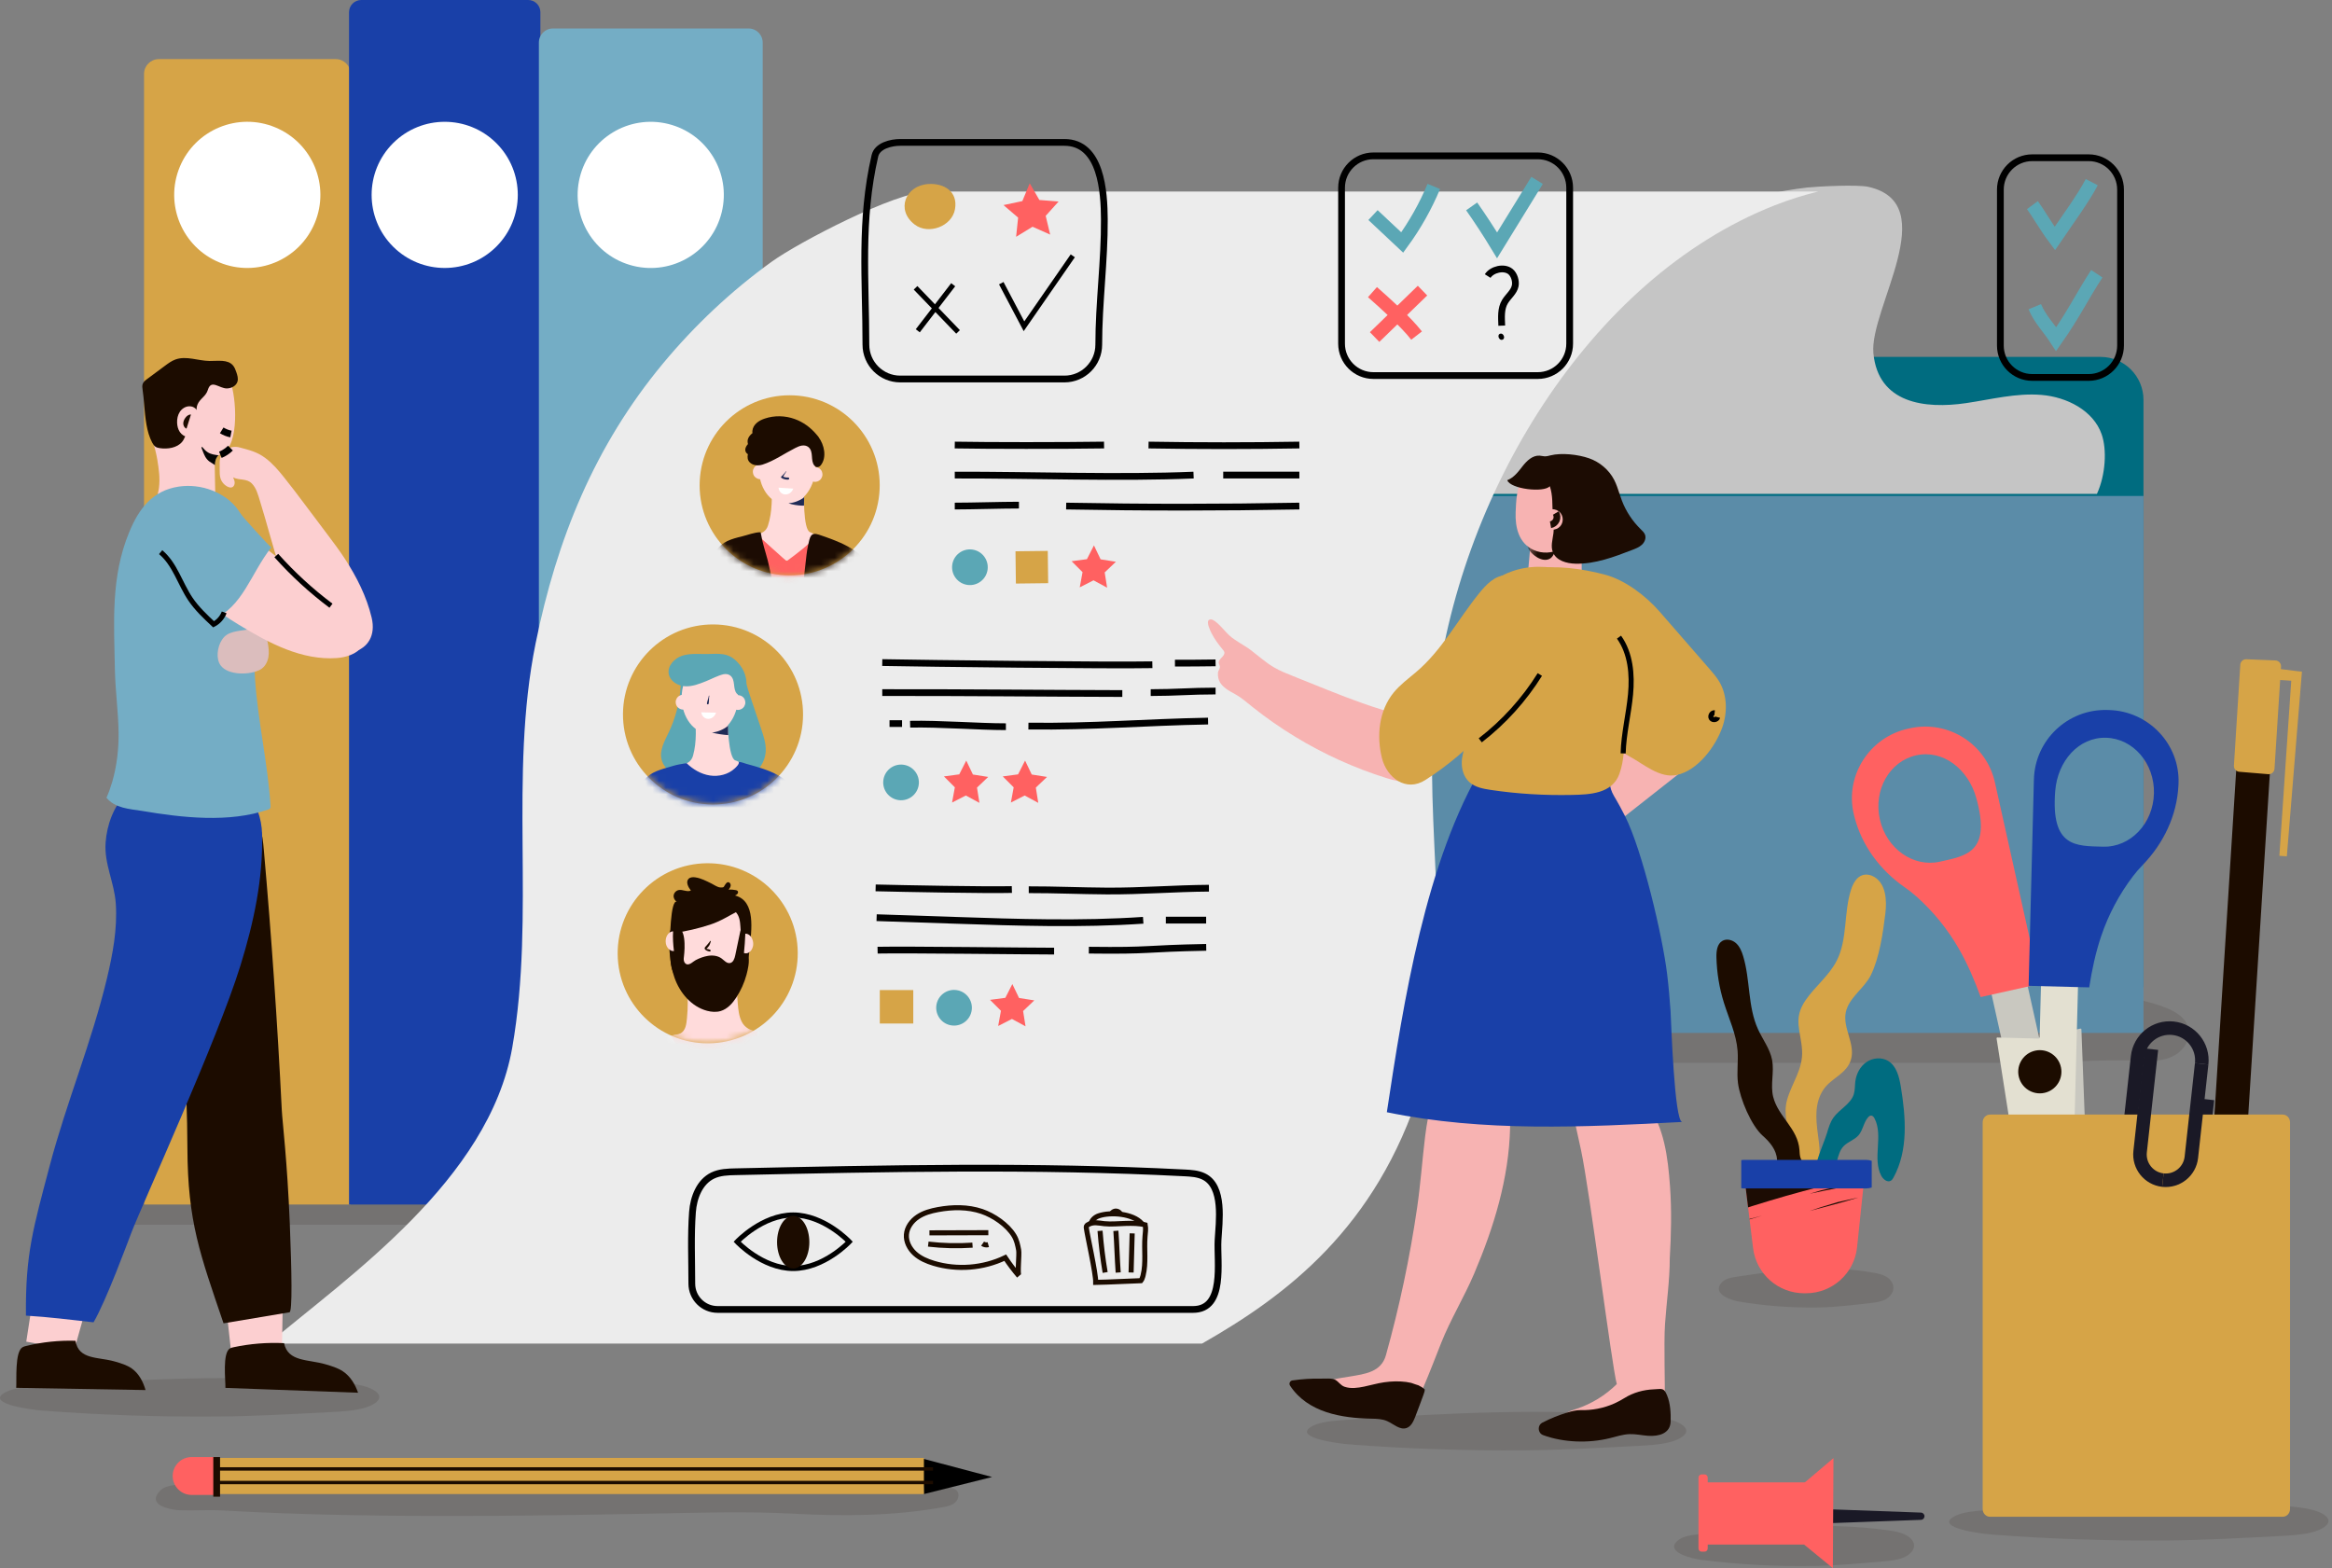 <svg width="345" height="232" viewBox="0 0 345 232" fill="none" xmlns="http://www.w3.org/2000/svg">
<rect x="0" y="0" width="345" height="232" fill="#808080" stroke="none"/>
<path opacity="0.11" d="M314.032 156.88C308.318 156.853 302.467 157.241 296.699 157.241C277.501 157.241 258.304 157.241 239.106 157.241C214.689 157.241 190.27 157.241 165.853 157.241C144.861 157.241 123.87 157.241 102.878 157.241C93.959 157.241 85.041 157.241 76.121 157.241C73.765 157.241 68.607 154.973 68.113 152.245C67.556 149.164 72.103 147.965 74.43 147.865C120.287 145.901 166.19 147.169 212.061 147.787C230.509 148.035 248.958 147.652 267.405 147.368C276.619 147.226 285.835 147.106 295.051 147.104C303.438 147.101 311.66 146.063 319.672 148.815C321.396 149.407 323.305 150.331 323.748 152.099C324.127 153.611 323.193 155.226 321.864 156.041C320.535 156.855 318.904 157.01 317.346 156.95C316.248 156.906 315.142 156.885 314.032 156.88Z" fill="#1C0C00"/>
<path opacity="0.12" d="M94.959 180.916C93.053 180.896 91.101 181.191 89.176 181.191C82.771 181.191 76.367 181.191 69.962 181.191C61.815 181.191 53.669 181.191 45.523 181.191C38.519 181.191 31.516 181.191 24.512 181.191C21.537 181.191 18.561 181.191 15.586 181.191C14.8 181.191 13.079 179.466 12.914 177.392C12.728 175.049 14.245 174.138 15.021 174.062C30.32 172.568 45.635 173.532 60.939 174.002C67.094 174.191 73.249 173.9 79.403 173.684C82.477 173.576 85.552 173.485 88.627 173.483C91.425 173.481 94.168 172.691 96.841 174.783C97.416 175.233 98.054 175.936 98.202 177.28C98.328 178.43 98.017 179.658 97.573 180.277C97.129 180.896 96.586 181.014 96.066 180.968C95.698 180.936 95.329 180.92 94.959 180.916Z" fill="#1C0C00"/>
<path d="M317.112 146.034H170.191V69.372C170.191 65.859 173.039 63.011 176.553 63.011H244.067C245.748 63.011 247.362 62.345 248.554 61.159L255.09 54.655C256.282 53.469 257.895 52.803 259.576 52.803H310.75C314.264 52.803 317.111 55.651 317.111 59.165L317.112 146.034Z" fill="#006C80"/>
<path d="M317.111 73.376H170.316V152.815H317.111V73.376Z" fill="#5B8CA8"/>
<path d="M51.86 178.201H21.309V10.937C21.309 9.726 22.29 8.744 23.501 8.744H49.667C50.878 8.744 51.86 9.726 51.86 10.937V178.201Z" fill="#D6A447"/>
<path d="M46.574 32.969C48.859 27.452 46.24 21.127 40.722 18.842C35.205 16.556 28.88 19.176 26.595 24.694C24.31 30.211 26.93 36.536 32.447 38.821C37.964 41.106 44.289 38.486 46.574 32.969Z" fill="white"/>
<path d="M79.945 178.201H51.637V1.805C51.637 0.808 52.445 0 53.442 0H78.14C79.137 0 79.945 0.808 79.945 1.805V178.201H79.945Z" fill="#1940A8"/>
<path d="M73.436 36.478C77.659 32.255 77.659 25.41 73.436 21.187C69.214 16.965 62.368 16.965 58.145 21.187C53.923 25.41 53.923 32.255 58.145 36.478C62.368 40.7 69.214 40.7 73.436 36.478Z" fill="white"/>
<path d="M112.832 178.201H79.723V6.291C79.723 5.143 80.653 4.213 81.802 4.213H110.754C111.901 4.213 112.833 5.143 112.833 6.291V178.201H112.832Z" fill="#74ADC5"/>
<path d="M106.77 31.413C108.194 25.614 104.648 19.759 98.849 18.335C93.05 16.91 87.194 20.457 85.77 26.256C84.346 32.055 87.892 37.91 93.691 39.335C99.49 40.759 105.346 37.212 106.77 31.413Z" fill="white"/>
<path opacity="0.12" d="M254.465 190.063C253.572 191.518 256.173 192.376 257.22 192.551C261.131 193.207 265.102 193.502 269.066 193.433C271.632 193.389 274.187 193.063 276.733 192.777C277.487 192.692 278.261 192.601 278.931 192.245C279.601 191.889 280.151 191.201 280.114 190.443C280.082 189.795 279.629 189.227 279.074 188.892C278.519 188.558 277.871 188.419 277.232 188.304C270.519 187.091 263.615 187.867 256.871 188.894C256.075 189.016 255.211 189.176 254.677 189.779C254.592 189.876 254.521 189.97 254.465 190.063Z" fill="#1C0C00"/>
<path opacity="0.12" d="M247.924 228.202C246.697 229.705 250.271 230.592 251.71 230.773C257.084 231.45 262.541 231.755 267.989 231.685C271.514 231.639 275.025 231.303 278.525 231.006C279.561 230.919 280.625 230.824 281.545 230.456C282.466 230.088 283.221 229.377 283.171 228.594C283.128 227.925 282.505 227.338 281.742 226.992C280.98 226.646 280.088 226.503 279.212 226.384C269.986 225.131 260.499 225.932 251.231 226.994C250.137 227.12 248.95 227.286 248.217 227.909C248.098 228.009 248.001 228.107 247.924 228.202Z" fill="#1C0C00"/>
<path opacity="0.12" d="M193.754 211.233C191.815 212.674 197.463 213.523 199.738 213.697C208.231 214.346 216.855 214.637 225.465 214.57C231.037 214.527 236.586 214.204 242.116 213.92C243.753 213.836 245.435 213.746 246.889 213.393C248.344 213.04 249.538 212.359 249.458 211.609C249.39 210.968 248.405 210.405 247.2 210.073C245.995 209.742 244.586 209.605 243.201 209.491C228.621 208.289 213.627 209.058 198.98 210.075C197.251 210.196 195.375 210.354 194.215 210.952C194.03 211.048 193.877 211.142 193.754 211.233Z" fill="#1C0C00"/>
<path opacity="0.12" d="M288.765 224.568C286.827 226.009 292.475 226.858 294.75 227.032C303.243 227.681 311.867 227.973 320.477 227.905C326.048 227.862 331.597 227.539 337.128 227.255C338.765 227.171 340.446 227.081 341.901 226.728C343.355 226.375 344.55 225.694 344.47 224.944C344.401 224.303 343.417 223.74 342.212 223.408C341.006 223.077 339.598 222.94 338.213 222.826C323.632 221.624 308.639 222.393 293.992 223.41C292.262 223.531 290.387 223.689 289.227 224.287C289.041 224.383 288.888 224.477 288.765 224.568Z" fill="#1C0C00"/>
<path opacity="0.12" d="M0.398 206.232C-1.54 207.673 4.107 208.522 6.383 208.696C14.876 209.345 23.5 209.636 32.11 209.569C37.681 209.526 43.23 209.203 48.76 208.919C50.398 208.835 52.08 208.745 53.534 208.392C54.988 208.039 56.183 207.358 56.103 206.608C56.035 205.967 55.05 205.404 53.845 205.072C52.639 204.741 51.231 204.604 49.845 204.49C35.265 203.288 20.272 204.057 5.625 205.074C3.895 205.195 2.02 205.353 0.86 205.951C0.674 206.047 0.521 206.141 0.398 206.232Z" fill="#1C0C00"/>
<path opacity="0.12" d="M23.077 221.511C22.751 222.922 25.536 223.391 26.566 223.43C28.697 223.509 30.837 223.342 32.967 223.465C39.17 223.824 45.381 224.033 51.593 224.151C66.33 224.433 81.069 224.218 95.803 223.947C103.015 223.814 110.206 223.558 117.39 223.944C124.763 224.341 132.204 224.295 139.491 222.979C140.142 222.862 140.827 222.717 141.317 222.272C141.808 221.826 141.993 220.978 141.527 220.508C141.256 220.235 140.851 220.157 140.473 220.093C136.2 219.368 131.717 219.326 127.365 219.164C97.102 218.021 66.802 218.655 36.542 219.586C32.938 219.697 29.189 219.156 25.628 219.732C24.943 219.843 24.222 220.01 23.73 220.501C23.348 220.882 23.145 221.217 23.077 221.511Z" fill="#1C0C00"/>
<path d="M310.225 73.064C311.509 70.261 311.718 66.52 310.922 64.249C309.68 60.71 305.76 58.736 302.023 58.426C298.285 58.116 294.578 59.095 290.867 59.639C284.748 60.536 277.862 59.672 277.154 52.263C276.526 45.689 287.543 30.108 276.393 27.64C274.792 27.286 269.023 27.572 267.392 27.741C266.86 27.796 266.33 27.866 265.804 27.944C256.273 29.339 247.091 33.011 239.201 38.532C227.254 46.893 219.548 57.673 210.269 68.564C209.309 69.691 207.237 71.29 205.566 73.064H310.225V73.064Z" fill="#C5C5C5"/>
<path d="M137.413 28.336C132.511 28.336 118.098 35.883 114.197 38.695C108.214 43.007 102.797 48.099 98.087 53.772C87.941 65.99 82.364 79.803 79.244 95.155C75.237 114.869 79.253 135.168 75.786 154.972C72.348 174.605 51.397 188.929 39.73 198.775H177.832C190.279 191.69 203.614 181.689 210.171 160.926C215.521 143.986 210.404 121.358 212.3 103.961C215.618 73.501 234.957 41.225 262.556 30.375C264.641 29.555 266.875 28.848 268.984 28.337C268.984 28.336 137.421 28.336 137.413 28.336Z" fill="#ECECEC"/>
<path d="M34.331 201.254L32.652 186.066L41.961 184.789L41.69 201.176L34.331 201.254Z" fill="#FCCFD0"/>
<path d="M33.348 205.331C33.384 204.209 32.869 200.115 34.042 199.481C34.207 199.392 34.396 199.349 34.583 199.31C37.018 198.792 39.531 198.59 42.025 198.715C42.619 201.514 45.589 201.08 48.19 201.848C49.071 202.108 49.967 202.375 50.721 202.875C51.848 203.622 52.545 204.821 52.975 206.048" fill="#1C0C00"/>
<path d="M42.875 181.088C43.16 188.136 43.27 194.073 42.824 194.147C39.573 194.691 36.321 195.234 33.07 195.778C29.581 185.52 27.775 180.77 27.726 169.935C27.68 159.988 27.104 149.627 24.79 139.871C23.652 135.075 22.207 130.317 21.618 125.452C21.05 120.766 23.113 114.862 28.961 115.153C31.221 115.266 33.261 116.535 35.004 117.98C36.412 119.148 37.739 120.512 38.389 122.222C38.816 123.346 38.927 124.561 39.033 125.758C40.163 138.551 41.048 151.366 41.686 164.194C41.776 165.99 42.487 171.524 42.875 181.088Z" fill="#1C0C00"/>
<path d="M3.887 198.49L6.25 183.11L15.508 183.584L10.963 199.79L3.887 198.49Z" fill="#FCCFD0"/>
<path d="M38.776 123.451C38.545 113.143 25.029 110.317 18.649 117.34C16.791 119.385 15.812 122.016 15.623 124.673C15.398 127.83 16.927 130.562 17.133 133.706C17.377 137.42 16.682 141.149 15.823 144.746C13.568 154.179 9.82 163.121 7.354 172.466C4.928 181.661 3.739 185.539 3.838 194.639C7.179 194.835 10.508 195.26 13.839 195.631C15.712 192.441 18.961 183.605 19.422 182.406C21.086 178.068 32.172 153.846 35.577 142.832C37.535 136.495 38.924 130.062 38.776 123.451Z" fill="#1940A8"/>
<path d="M31.816 71.492C31.842 72.946 31.869 74.4 31.895 75.854C31.958 79.257 29.093 81.245 25.818 79.718C24.798 79.242 23.957 78.454 23.198 77.623C22.969 77.373 22.741 77.108 22.639 76.785C22.522 76.415 22.585 76.013 22.669 75.634C22.925 74.471 23.359 73.346 23.515 72.165C23.698 70.786 23.496 69.387 23.274 68.014C22.67 64.268 19.878 59.051 23.349 56.176C24.51 55.215 25.944 54.629 27.409 54.274C28.238 54.073 29.099 53.94 29.943 54.068C32.237 54.416 33.238 54.317 34.083 56.478C34.957 58.715 35.443 65.786 32.928 67.058C32.684 67.182 32.418 67.277 32.216 67.461C31.782 67.854 31.761 68.516 31.772 69.101C31.787 69.898 31.801 70.695 31.816 71.492Z" fill="#FCCFD0"/>
<path d="M16.602 115.678C16.366 116.487 16.084 117.273 15.75 118.021C17.014 119.573 19.123 119.677 21 119.969C26.934 120.979 33.923 121.759 39.627 119.781C39.752 119.738 39.885 119.688 39.959 119.579C40.036 119.467 40.031 119.319 40.022 119.183C39.615 112.886 38.154 106.711 37.728 100.416C37.337 94.639 37.812 88.897 37.486 83.111C37.441 82.323 37.366 81.528 37.241 80.742C36.945 78.87 36.37 77.053 35.276 75.523C33.324 72.793 29.72 71.501 26.448 71.989C22.564 72.569 20.553 75.252 19.118 78.723C16.368 85.369 16.87 92.072 16.996 99.004C17.053 102.132 17.5 105.24 17.544 108.369C17.576 110.756 17.29 113.315 16.602 115.678Z" fill="#74ADC5"/>
<path d="M21.332 59.885C21.267 59.121 21.203 58.372 21.099 57.675C21.053 57.372 21.009 57.053 21.123 56.768C21.241 56.47 21.511 56.264 21.768 56.073C22.646 55.422 23.524 54.77 24.402 54.119C24.887 53.758 25.382 53.393 25.95 53.187C27.545 52.605 29.29 53.379 30.988 53.404C32.221 53.422 33.7 53.131 34.485 54.082C34.714 54.36 34.839 54.706 34.958 55.046C35.115 55.498 35.269 55.986 35.136 56.445C34.95 57.083 34.246 57.453 33.582 57.467C32.44 57.49 31.243 56.054 30.757 57.669C30.456 58.665 29.578 58.961 29.211 59.861C28.917 60.581 29.228 61.475 29.046 62.228C28.854 63.021 28.199 63.31 27.754 63.91C27.408 64.376 27.305 64.936 26.941 65.371C26.183 66.278 24.776 66.467 23.672 66.305C23.444 66.272 23.212 66.225 23.018 66.101C22.793 65.956 22.644 65.721 22.517 65.485C21.666 63.883 21.496 61.829 21.332 59.885Z" fill="#1C0C00"/>
<path d="M27.967 60.108C27.411 60.131 26.899 60.476 26.595 60.942C26.292 61.408 26.182 61.98 26.201 62.536C26.218 63.015 26.332 63.501 26.599 63.9C26.865 64.298 27.299 64.6 27.777 64.638C28.552 64.7 29.249 64.053 29.476 63.31C29.814 62.209 29.509 60.046 27.967 60.108Z" fill="#FCCFD0"/>
<path d="M32.822 94.677C32.118 95.773 31.942 97.482 32.631 98.431C33.739 99.957 37.027 99.893 38.525 99.052C39.179 98.685 39.576 97.962 39.706 97.224C39.837 96.486 39.734 95.728 39.591 94.992C39.437 94.206 39.122 93.304 38.355 93.08C38.083 93 37.793 93.022 37.511 93.049C36.803 93.116 36.097 93.208 35.395 93.324C34.753 93.43 34.095 93.563 33.548 93.917C33.268 94.099 33.023 94.362 32.822 94.677Z" fill="#DBBDBD"/>
<path d="M28.25 61.329C27.909 61.303 27.606 61.553 27.409 61.832C27.23 62.084 27.102 62.382 27.114 62.69C27.126 62.998 27.304 63.31 27.591 63.419" fill="#1C0C00"/>
<path d="M50.831 97.214C50.505 97.284 50.176 97.329 49.856 97.353C44.681 97.738 39.787 95.147 35.358 92.442C32.18 90.502 28.915 88.297 27.294 84.946C26.053 82.382 25.5 76.52 29.421 76.259C32.225 76.074 34.864 78.03 37.085 79.516C39.924 81.415 42.465 83.733 45.3 85.637C48.168 87.562 51.455 89.181 53.254 92.129C53.741 92.926 54.107 93.867 53.918 94.781C53.632 96.155 52.259 96.911 50.831 97.214Z" fill="#FCCFD0"/>
<path d="M46.703 94.781C49.909 98.163 56.274 96.816 54.979 91.359C54.244 88.263 52.763 85.339 51.03 82.68C50.209 81.419 49.303 80.215 48.398 79.012C47.258 77.495 46.117 75.979 44.976 74.462C43.997 73.16 43.018 71.858 41.997 70.588C41.167 69.554 40.298 68.531 39.231 67.743C38.004 66.837 36.888 66.588 35.473 66.202C33.898 65.772 32.503 66.86 32.501 68.423C32.501 68.803 32.501 69.182 32.5 69.562C32.5 69.959 32.501 70.363 32.613 70.743C32.775 71.29 33.174 71.761 33.686 72.01C33.884 72.106 34.115 72.171 34.321 72.095C34.582 72 34.723 71.7 34.72 71.422C34.718 71.145 34.604 70.881 34.491 70.627C35.423 71.104 36.457 70.746 37.235 71.511C37.922 72.187 38.171 73.195 38.449 74.086C39.473 77.365 40.29 80.651 41.35 83.917C42.565 87.654 43.94 91.868 46.703 94.781Z" fill="#FCCFD0"/>
<path d="M26.663 93.408C27.126 93.222 30.983 91.856 31.445 91.667C35.923 89.829 37.047 84.917 40.14 80.975C40.041 81.052 35.728 76.284 35.419 75.794C34.242 73.93 32.808 73.131 30.724 72.412C28.64 71.693 27.171 72.981 25.624 74.552C22.883 77.335 23.787 82.274 24.261 85.73C24.454 87.142 25.142 88.609 25.624 89.939C25.817 90.471 26.216 92.254 26.663 93.408Z" fill="#74ADC5"/>
<path d="M30.715 66.9C30.392 66.689 30.133 66.398 29.889 66.098C29.863 66.13 29.838 66.163 29.812 66.196C29.785 66.232 29.914 66.52 29.931 66.569C29.977 66.698 30.026 66.826 30.079 66.953C30.169 67.165 30.26 67.386 30.375 67.587C30.53 67.859 30.742 68.099 30.992 68.287C31.245 68.479 31.549 68.598 31.787 68.811C31.787 68.567 31.833 68.321 31.89 68.087C31.916 67.976 31.962 67.873 32.017 67.775C32.092 67.611 32.193 67.464 32.329 67.36C31.768 67.289 31.199 67.217 30.715 66.9Z" fill="#050504"/>
<path d="M2.398 205.323C2.484 204.172 2.166 199.987 3.34 199.313C3.505 199.218 3.692 199.17 3.876 199.126C6.278 198.544 8.741 198.286 11.171 198.362C11.625 201.218 14.545 200.712 17.05 201.446C17.898 201.694 18.762 201.95 19.475 202.446C20.543 203.188 21.169 204.402 21.534 205.651" fill="#1C0C00"/>
<path d="M32.602 67.285C33.157 67.057 33.666 66.719 34.092 66.296" stroke="black" stroke-miterlimit="10"/>
<path d="M23.766 81.688C25.883 83.454 26.629 86.343 28.17 88.629C29.117 90.033 30.364 91.205 31.6 92.363C32.316 91.996 32.886 91.352 33.165 90.597" stroke="black" stroke-width="0.75" stroke-miterlimit="10"/>
<path d="M32.801 63.67C33.219 63.93 33.684 64.114 34.166 64.211" stroke="black" stroke-miterlimit="10"/>
<path d="M40.879 82.189C43.319 84.924 46.032 87.414 48.966 89.611" stroke="black" stroke-width="0.75" stroke-miterlimit="10"/>
<path d="M265.067 169.132C264.522 167.021 263.792 164.81 264.385 162.713C265.102 160.177 266.759 158.186 266.604 155.419C266.444 152.545 265.209 150.759 267.117 147.98C268.522 145.934 270.586 144.358 271.718 142.149C273.363 138.939 272.738 135.023 273.858 131.595C274.152 130.695 274.663 129.745 275.568 129.467C276.148 129.29 276.793 129.435 277.31 129.751C279.015 130.793 279.163 133.192 278.92 135.175C278.569 138.031 278.053 141.66 276.777 144.266C275.829 146.2 273.53 147.583 273.071 149.755C272.585 152.051 274.465 154.398 273.862 156.666C273.269 158.892 270.899 159.466 269.749 161.217C268.452 163.193 268.625 165.458 268.941 167.801C269.182 169.586 269.441 171.459 268.803 173.144C268.471 174.018 265.737 177.034 264.78 175.467C264.666 175.281 265.505 173.078 265.53 172.662C265.603 171.479 265.36 170.27 265.067 169.132Z" fill="#D6A447"/>
<path d="M262.897 171.676C262.896 171.63 262.895 171.585 262.893 171.54C262.822 170.149 261.851 168.972 260.806 168.052C259.072 166.528 257.426 162.562 257.123 160.255C256.914 158.669 257.184 157.056 257.063 155.461C256.876 152.996 255.775 150.709 255.038 148.349C254.359 146.173 253.986 143.903 253.932 141.625C253.911 140.724 254.026 139.664 254.801 139.204C255.437 138.827 256.297 139.048 256.843 139.548C257.388 140.047 257.678 140.764 257.891 141.472C258.953 144.997 258.553 148.909 260.076 152.259C260.771 153.788 261.857 155.171 262.169 156.822C262.508 158.616 261.883 160.508 262.33 162.279C263.079 165.246 265.98 166.928 266.217 170.139C266.244 170.5 266.244 170.867 266.345 171.214C266.501 171.749 266.883 172.182 267.19 172.647C267.987 173.856 269.256 176.513 267.962 177.571C265.602 179.502 262.829 175.412 262.785 173.397C262.772 172.822 262.903 172.25 262.897 171.676Z" fill="#1C0C00"/>
<path d="M270.287 167.633C270.522 166.835 270.764 166.021 271.245 165.343C272.135 164.086 273.783 163.366 274.25 161.899C274.443 161.292 274.399 160.638 274.478 160.006C274.617 158.879 275.184 157.78 276.118 157.136C277.053 156.492 278.364 156.37 279.335 156.959C280.592 157.72 280.975 159.339 281.214 160.79C281.954 165.298 282.33 170.185 280.136 174.193C280.035 174.377 279.922 174.566 279.743 174.676C279.232 174.99 278.599 174.479 278.318 173.949C276.968 171.4 278.655 168.028 277.323 165.47C277.218 165.268 277.059 165.052 276.831 165.042C276.65 165.034 276.493 165.161 276.373 165.297C275.696 166.056 275.614 167.207 274.944 167.972C274.339 168.662 273.359 168.919 272.731 169.587C272.207 170.145 271.992 170.916 271.794 171.656C271.438 172.99 271.052 178.342 269.08 176.021C267.357 173.991 269.667 169.739 270.287 167.633Z" fill="#006C80"/>
<path d="M267.176 191.332H266.901C263.058 191.332 259.819 188.465 259.352 184.652L258.141 174.768H275.762L274.74 184.52C274.334 188.391 271.069 191.332 267.176 191.332Z" fill="#FF6161"/>
<path d="M271.859 177.851C270.955 178.135 270.048 178.411 269.139 178.68C268.66 178.841 268.18 179.003 267.699 179.161C269.495 178.691 271.289 178.215 273.077 177.717C273.693 177.534 274.309 177.355 274.923 177.168C274.828 177.188 274.732 177.207 274.637 177.227C273.709 177.428 272.784 177.637 271.859 177.851Z" fill="#1C0C03"/>
<path d="M258.833 180.405C259.447 180.219 260.061 180.031 260.677 179.851C260.061 180.02 259.444 180.181 258.824 180.335L258.833 180.405Z" fill="#1C0C03"/>
<path d="M259.28 178.415C262.572 177.386 265.894 176.418 269.246 175.577C270.162 175.304 271.081 175.035 271.999 174.768H258.141L258.614 178.628C258.836 178.557 259.058 178.484 259.28 178.415Z" fill="#1C0C03"/>
<path d="M275.372 174.768C273.386 175.159 271.411 175.603 269.447 176.094C268.875 176.265 268.303 176.435 267.73 176.607C270.385 176.028 273.062 175.538 275.734 175.03L275.761 174.768H275.372V174.768Z" fill="#1C0C03"/>
<path d="M276.052 171.596H258.064C257.906 171.596 257.754 171.612 257.605 171.638V175.782C257.755 175.808 257.907 175.825 258.064 175.825H276.052C276.352 175.825 276.639 175.774 276.906 175.683V171.738C276.642 171.648 276.355 171.596 276.052 171.596Z" fill="#1940A8"/>
<path d="M136.681 221.04L146.768 218.516L136.441 215.78L136.681 221.04Z" fill="black"/>
<path d="M136.684 215.688H27.953V221.039H136.684V215.688Z" fill="#D6A447"/>
<path d="M32.056 221.168H28.35C26.802 221.168 25.547 219.913 25.547 218.365C25.547 216.817 26.802 215.563 28.35 215.563H32.056V221.168Z" fill="#FF6161"/>
<path d="M32.055 215.563V221.427" stroke="#1C0C00" stroke-miterlimit="10"/>
<path d="M138.035 217.322H31.973" stroke="#1C0C00" stroke-width="0.5" stroke-miterlimit="10"/>
<path d="M138.035 219.333H31.973" stroke="#1C0C00" stroke-width="0.5" stroke-miterlimit="10"/>
<path d="M104.819 154.353C97.463 154.419 91.445 148.509 91.379 141.152C91.314 133.796 97.224 127.779 104.58 127.713C111.937 127.647 117.954 133.557 118.02 140.914C118.086 148.271 112.175 154.288 104.819 154.353Z" fill="#D6A447"/>
<mask id="mask0_1847_18803" style="mask-type:luminance" maskUnits="userSpaceOnUse" x="91" y="127" width="28" height="28">
<path d="M104.815 154.353C97.459 154.419 91.442 148.509 91.376 141.152C91.31 133.796 97.22 127.779 104.576 127.713C111.933 127.647 117.95 133.557 118.016 140.914C118.082 148.271 112.171 154.288 104.815 154.353Z" fill="white"/>
</mask>
<g mask="url(#mask0_1847_18803)">
<path d="M107.027 131.25C106.953 131.294 106.835 131.298 106.562 131.292C106.155 131.283 105.596 130.875 105.235 130.702C104.465 130.331 103.708 129.915 102.848 129.798C102.51 129.752 102.126 129.767 101.88 130.005C101.412 130.459 101.805 131.238 102.208 131.752C101.652 132.024 100.987 131.551 100.383 131.684C100.012 131.767 99.71 132.097 99.662 132.473C99.614 132.85 99.823 133.246 100.16 133.418C99.152 132.902 99.099 139.527 99.121 139.918C99.226 141.804 98.901 144.266 100.938 145.281C101.677 145.649 102.55 145.602 103.369 145.495C104.946 145.289 106.497 144.891 107.979 144.313C109 143.914 110.027 143.481 110.454 142.399C110.739 141.676 110.882 140.91 110.941 140.137C111.126 137.74 111.896 133.296 108.739 132.484C108.872 132.419 109.011 132.351 109.103 132.235C109.196 132.119 109.227 131.94 109.133 131.824C109.068 131.745 108.962 131.714 108.862 131.691C108.513 131.614 108.152 131.59 107.796 131.621C107.941 131.429 108.092 131.221 108.103 130.98C108.114 130.739 107.91 130.476 107.673 130.522C107.555 130.545 107.462 130.638 107.388 130.733C107.147 131.043 107.131 131.187 107.027 131.25Z" fill="#1C0C00"/>
<path d="M119.343 161.521C119.264 160.902 119.097 160.278 118.939 159.63C118.784 158.997 118.55 158.384 118.25 157.806C118.102 157.52 117.937 157.242 117.758 156.975C117.676 156.852 117.554 156.73 117.51 156.59C117.463 156.438 117.465 156.273 117.425 156.119C117.375 155.923 117.272 155.745 117.17 155.571C117.068 155.397 116.966 155.223 116.864 155.049C116.788 154.919 116.712 154.79 116.628 154.665C115.957 153.68 114.876 153.193 113.76 152.898C112.585 152.586 111.361 152.554 110.172 152.333C109.827 152.268 109.479 152.213 109.128 152.195C107.671 152.123 106.215 152.284 104.77 152.461C104.201 152.531 103.633 152.607 103.065 152.687C102.328 152.79 101.593 152.9 100.857 153.011C100.528 153.06 100.206 153.069 99.876 153.12C99.515 153.176 99.154 153.24 98.799 153.327C97.494 153.646 96.191 153.988 95.021 154.678C94.445 155.018 93.916 155.429 93.438 155.897C93.235 156.096 92.963 156.25 92.738 156.427C92.499 156.614 92.263 156.807 92.033 157.005C91.114 157.794 90.268 158.672 89.537 159.64C89.026 160.317 88.577 161.041 88.199 161.8L119.343 161.521Z" fill="white"/>
<path d="M101.629 144.418C101.978 142.758 103.867 141.403 105.431 141.044C105.897 140.937 106.393 140.896 106.849 141.04C107.962 141.389 108.523 142.709 108.722 143.765C109.008 145.288 109.009 146.922 109.146 148.466C109.224 149.36 109.31 150.297 109.711 151.115C110.192 152.094 111.055 152.484 112.115 152.596C112.114 153.605 111.661 154.559 111.176 155.423C110.631 156.393 109.905 157.274 108.95 157.862C107.934 158.488 106.698 158.746 105.517 158.58C104.136 158.387 102.882 157.639 101.857 156.694C101.262 156.146 100.664 155.524 100.247 154.838C100.172 154.714 99.148 153.245 99.231 153.229C99.496 153.176 99.76 153.123 100.024 153.071C100.224 153.031 100.424 152.99 100.61 152.908C101.47 152.527 101.551 151.434 101.632 150.617C101.78 149.129 101.784 147.626 101.646 146.136C101.606 145.701 101.553 145.265 101.575 144.829C101.582 144.69 101.6 144.553 101.629 144.418Z" fill="#FFDBDB"/>
<path d="M108.778 134.859C108.441 134.535 108.03 134.273 107.642 134.035C106.883 133.566 106.043 133.215 105.139 133.2C103.466 133.172 101.398 133.736 100.813 135.495C100.622 136.068 100.572 136.677 100.491 137.276C100.294 138.728 99.907 140.156 99.835 141.62C99.781 142.717 99.922 143.864 100.429 144.85C100.971 145.905 101.954 146.591 103.034 147.032C105.532 148.053 109.126 147.578 109.924 144.644C110.12 143.925 110.33 143.182 110.316 142.432C110.303 141.67 110.046 140.938 109.87 140.204C109.63 139.201 109.614 138.203 109.544 137.186C109.486 136.349 109.422 135.479 108.778 134.859Z" fill="#FFDBDB"/>
<path d="M99.59 135.103C99.584 135.373 99.636 138.051 99.757 138.034C101.552 137.774 103.324 137.359 105.048 136.799C106.661 136.274 107.863 135.456 109.343 134.703C109.434 134.657 109.529 134.607 109.589 134.524C109.75 134.299 109.572 133.994 109.4 133.778C109.07 133.364 108.728 132.939 108.263 132.686C107.974 132.528 107.65 132.445 107.331 132.364C106.583 132.173 105.822 131.981 105.051 132.018C104.292 132.054 103.683 132.392 102.967 132.563C102.438 132.69 101.906 132.637 101.381 132.773C100.139 133.096 99.624 133.886 99.59 135.103Z" fill="#1C0C00"/>
<path d="M110.438 144.21C110.56 143.765 110.656 143.314 110.726 142.859C110.905 141.693 110.61 140.553 110.503 139.398C110.471 139.05 110.801 136.296 109.823 137.184C109.61 137.377 109.54 137.679 109.481 137.96C109.245 139.088 109.009 140.214 108.773 141.341C108.672 141.823 108.475 142.402 107.99 142.48C107.518 142.557 107.155 142.102 106.773 141.815C106.205 141.388 105.441 141.297 104.741 141.413C104.125 141.514 103.49 141.747 102.938 142.036C102.565 142.233 102.088 142.758 101.643 142.672C101.4 142.625 101.231 142.39 101.178 142.149C101.125 141.908 101.164 141.657 101.193 141.412C101.311 140.424 101.582 136.838 99.78 137.227C98.827 137.432 98.962 138.685 98.984 139.436C99.033 141.11 99.229 143.033 99.781 144.627C100.561 146.885 102.292 148.928 104.6 149.542C105.263 149.718 105.976 149.772 106.633 149.572C107.612 149.274 108.343 148.457 108.908 147.603C109.596 146.564 110.11 145.412 110.438 144.21Z" fill="#1C0C00"/>
<path d="M111.386 139.233C111.222 138.523 110.747 138.113 110.265 138.135C110.216 139.091 110.171 140.047 110.062 140.995C110.851 141.279 111.637 140.313 111.386 139.233Z" fill="#FFDBDB"/>
<path d="M99.579 137.789C99.291 137.786 98.997 137.939 98.763 138.279C98.374 138.844 98.383 139.741 98.813 140.268C99.096 140.612 99.411 140.737 99.703 140.705C99.588 139.732 99.513 138.753 99.579 137.789Z" fill="#FFDBDB"/>
</g>
<path d="M104.889 140.448C104.825 140.428 104.754 140.422 104.688 140.409C104.626 140.397 104.565 140.386 104.502 140.378C104.5 140.378 104.498 140.377 104.496 140.377C104.5 140.374 104.504 140.371 104.508 140.368C104.564 140.331 104.61 140.276 104.656 140.227C104.74 140.136 104.819 140.041 104.891 139.941C104.959 139.846 105.002 139.726 105.046 139.618C105.091 139.503 105.13 139.387 105.162 139.269C105.179 139.206 105.094 139.175 105.06 139.227C104.919 139.443 104.741 139.623 104.581 139.824C104.503 139.923 104.413 140.011 104.33 140.104C104.26 140.182 104.182 140.389 104.313 140.442C104.353 140.531 104.441 140.589 104.527 140.625C104.593 140.652 104.659 140.68 104.724 140.707C104.806 140.741 104.885 140.754 104.972 140.769C105.037 140.779 105.102 140.756 105.127 140.691C105.149 140.635 105.132 140.554 105.071 140.526C105.011 140.501 104.951 140.468 104.889 140.448Z" fill="#1C0C00"/>
<path d="M105.399 119.022C98.042 118.975 92.117 112.972 92.164 105.616C92.212 98.259 98.214 92.334 105.57 92.382C112.927 92.429 118.852 98.431 118.805 105.788C118.758 113.144 112.756 119.07 105.399 119.022Z" fill="#D6A447"/>
<mask id="mask1_1847_18803" style="mask-type:luminance" maskUnits="userSpaceOnUse" x="92" y="92" width="27" height="28">
<path d="M105.399 119.022C98.042 118.975 92.117 112.972 92.164 105.616C92.212 98.259 98.214 92.334 105.57 92.382C112.927 92.429 118.852 98.431 118.805 105.788C118.758 113.144 112.756 119.07 105.399 119.022Z" fill="white"/>
</mask>
<g mask="url(#mask1_1847_18803)">
<path d="M103.416 115.493C104.994 115.697 106.595 115.726 108.18 115.578C109.038 115.498 109.905 115.362 110.685 114.996C112.193 114.288 113.24 112.692 113.288 111.027C113.318 109.96 112.973 108.922 112.633 107.91C112.077 106.261 111.522 104.611 110.966 102.962C110.726 102.248 110.518 101.568 110.341 100.836C110.179 100.165 109.975 99.472 109.519 98.937C108.99 98.315 107.864 98.114 107.097 98.082C106.307 98.049 105.655 98.258 104.904 98.359C103.975 98.484 103.144 98.527 102.272 98.932C101.867 99.12 101.472 99.362 101.202 99.718C100.753 100.313 100.724 101.111 100.668 101.853C100.497 104.1 99.905 106.315 98.933 108.347C98.319 109.63 97.532 111.003 97.877 112.382C98.092 113.24 98.736 113.946 99.494 114.401C100.253 114.856 101.124 115.087 101.992 115.259C102.465 115.354 102.939 115.431 103.416 115.493Z" fill="#5BA7B5"/>
<path d="M102.944 103.414C102.949 103.404 102.953 103.395 102.959 103.386C103.107 103.114 103.333 102.892 103.58 102.707C104.445 102.061 105.882 101.814 106.856 102.352C107.35 102.625 107.61 103.163 107.687 103.704C107.752 104.163 107.707 104.629 107.679 105.091C107.572 106.882 107.766 112.196 108.791 112.499C110.116 112.89 109.686 114.047 110.109 113.97C108.523 114.259 107.271 116.669 105.67 116.857C104.069 117.045 102.079 114.076 100.781 113.122C101.636 113.038 102.286 112.676 102.533 111.78C103.108 109.699 102.959 107.496 102.777 105.331C102.723 104.683 102.644 103.989 102.944 103.414Z" fill="#FFDBDB"/>
<path d="M117.773 117.066C116.851 115.696 115.462 114.773 113.96 114.141C113.205 113.824 112.423 113.573 111.636 113.346C111.245 113.232 110.851 113.125 110.458 113.019C110.107 112.924 109.659 112.723 109.308 112.726C109.378 113.06 108.913 113.485 108.693 113.69C107.729 114.589 106.317 114.929 105.014 114.728C103.71 114.528 102.516 113.827 101.575 112.904C101.215 112.954 100.854 113.023 100.497 113.087C99.89 113.194 99.306 113.399 98.695 113.57C97.316 113.958 95.784 114.464 95.135 115.741C94.604 116.784 94.83 118.041 95.139 119.17C95.228 119.494 95.324 119.82 95.409 120.149L99.917 120.178L103.588 120.202L108.104 120.231L110.502 120.247L119.012 120.301C118.776 119.15 118.425 118.035 117.773 117.066Z" fill="#1940A8"/>
<path d="M109.179 103.204C109.159 106.174 107.279 108.57 104.979 108.555C102.678 108.54 100.829 106.12 100.848 103.151C100.867 100.181 102.747 97.785 105.048 97.8C107.349 97.815 109.198 100.234 109.179 103.204Z" fill="#FFDBDB"/>
<path d="M101.849 103.106C101.635 102.907 101.37 102.781 101.072 102.779C100.789 102.778 100.491 102.898 100.29 103.097C100.181 103.196 100.105 103.313 100.059 103.45C99.989 103.581 99.957 103.722 99.961 103.873C99.972 104.158 100.064 104.454 100.279 104.653C100.494 104.852 100.758 104.979 101.057 104.98C101.34 104.982 101.638 104.861 101.839 104.663C101.947 104.564 102.024 104.446 102.069 104.31C102.139 104.179 102.172 104.038 102.167 103.887C102.156 103.602 102.064 103.307 101.849 103.106Z" fill="#FFDBDB"/>
<path d="M109.95 103.159C109.736 102.96 109.471 102.833 109.173 102.831C108.89 102.829 108.592 102.95 108.391 103.149C108.282 103.248 108.206 103.365 108.161 103.501C108.091 103.632 108.058 103.773 108.063 103.925C108.074 104.21 108.165 104.505 108.381 104.706C108.596 104.905 108.86 105.031 109.159 105.033C109.441 105.034 109.74 104.914 109.941 104.715C110.049 104.616 110.126 104.499 110.171 104.362C110.24 104.231 110.273 104.09 110.268 103.939C110.258 103.654 110.166 103.358 109.95 103.159Z" fill="#FFDBDB"/>
<path d="M109.478 98.403C109.457 98.374 109.435 98.347 109.412 98.319C108.777 97.535 108.039 96.964 107.017 96.8C106.209 96.671 105.383 96.751 104.564 96.76C103.341 96.773 102.083 96.631 100.921 97.012C99.759 97.394 98.712 98.519 98.937 99.721C99.135 100.78 100.256 101.464 101.332 101.529C102.408 101.593 103.449 101.184 104.449 100.781C105.278 100.448 106.159 99.965 107.022 99.754C107.365 99.683 107.748 99.722 108.026 99.936C108.871 100.591 108.362 101.907 109.017 102.63C109.118 102.74 109.252 102.828 109.4 102.843C109.627 102.866 109.841 102.717 109.972 102.531C110.841 101.304 110.34 99.49 109.478 98.403Z" fill="#5BA7B5"/>
<path d="M103.746 105.386C103.956 106.659 105.532 106.67 105.933 105.437L103.746 105.386Z" fill="white"/>
<path d="M107.734 108.757C107.715 108.256 107.698 107.756 107.701 107.306C107.676 107.549 106.796 107.961 106.607 108.044C106.196 108.225 105.768 108.329 105.332 108.382C106.121 108.584 106.924 108.702 107.734 108.757Z" fill="#202B56"/>
</g>
<path d="M104.867 102.937C104.826 103.121 104.796 103.313 104.73 103.49C104.663 103.668 104.629 103.855 104.586 104.04C104.568 104.118 104.614 104.194 104.695 104.206C104.778 104.218 104.837 104.156 104.845 104.077C104.864 103.889 104.892 103.701 104.887 103.512C104.881 103.324 104.915 103.134 104.935 102.947C104.939 102.908 104.875 102.9 104.867 102.937Z" fill="#202B56"/>
<path d="M116.176 85.106C108.828 84.747 103.162 78.5 103.52 71.152C103.878 63.804 110.125 58.138 117.473 58.496C124.822 58.854 130.488 65.101 130.13 72.449C129.771 79.797 123.525 85.463 116.176 85.106Z" fill="#D6A447"/>
<mask id="mask2_1847_18803" style="mask-type:luminance" maskUnits="userSpaceOnUse" x="103" y="58" width="28" height="28">
<path d="M116.176 85.106C108.828 84.747 103.162 78.5 103.52 71.152C103.878 63.804 110.125 58.138 117.473 58.496C124.822 58.854 130.488 65.101 130.13 72.449C129.771 79.797 123.525 85.463 116.176 85.106Z" fill="white"/>
</mask>
<g mask="url(#mask2_1847_18803)">
<path d="M114.38 69.407C114.386 69.398 114.391 69.389 114.396 69.38C114.556 69.115 114.791 68.903 115.046 68.728C115.938 68.119 117.383 67.933 118.333 68.512C118.815 68.806 119.052 69.354 119.106 69.898C119.153 70.359 119.087 70.823 119.04 71.284C118.858 73.069 118.827 78.385 119.838 78.731C121.145 79.178 120.667 80.316 121.092 80.257C119.495 80.479 118.143 82.834 116.536 82.954C114.928 83.074 113.065 80.024 111.809 79.016C112.666 78.968 113.33 78.635 113.615 77.75C114.278 75.694 114.222 73.487 114.133 71.317C114.106 70.666 114.057 69.969 114.38 69.407Z" fill="#FFDBDB"/>
<path d="M121.218 86.544C121.213 86.471 121.207 86.397 121.202 86.323C121.127 85.146 121.102 83.966 121.098 82.787C121.096 82.188 121.101 81.589 121.109 80.99C121.115 80.537 121.293 79.673 121.064 79.295C120.272 79.781 119.566 80.546 118.836 81.134C118.04 81.774 117.231 82.398 116.408 83.004C116.311 83.076 112.37 79.363 111.926 79.064C111.461 79.376 111.355 80.79 111.218 81.32C110.996 82.182 110.768 83.064 110.729 83.958C110.699 84.649 110.671 85.339 110.645 86.03L121.218 86.544Z" fill="#FF6161"/>
<path d="M129.719 86.958C129.534 85.798 129.23 84.669 128.619 83.673C127.073 81.15 123.816 80.004 121.165 79.106C119.923 78.685 119.823 79.422 119.548 80.682C119.342 81.624 119.263 82.588 119.152 83.544C119.045 84.479 118.933 85.461 118.824 86.427L129.719 86.958Z" fill="#1C0C03"/>
<path d="M106.142 85.809L114.312 86.207C114.156 85.421 113.954 84.637 113.808 83.893C113.554 82.599 113.075 81.255 112.769 79.942C112.676 79.545 112.629 79.135 112.53 78.743C111.646 78.728 110.575 79.169 109.704 79.375C108.31 79.704 106.759 80.144 106.056 81.393C105.481 82.413 105.654 83.678 105.915 84.819C105.99 85.147 106.072 85.477 106.142 85.809Z" fill="#1C0C03"/>
<path d="M120.614 69.461C120.469 72.427 118.49 74.741 116.192 74.629C113.895 74.518 112.149 72.022 112.294 69.055C112.438 66.089 114.418 63.775 116.716 63.887C119.013 63.999 120.758 66.495 120.614 69.461Z" fill="#FFDBDB"/>
<path d="M113.297 69.054C113.091 68.846 112.832 68.709 112.534 68.694C112.252 68.68 111.949 68.788 111.739 68.978C111.627 69.073 111.545 69.187 111.494 69.321C111.419 69.449 111.381 69.588 111.379 69.74C111.378 70.025 111.457 70.325 111.664 70.533C111.87 70.741 112.129 70.879 112.427 70.893C112.71 70.907 113.012 70.799 113.222 70.609C113.334 70.514 113.416 70.4 113.467 70.266C113.542 70.138 113.581 69.999 113.582 69.847C113.583 69.562 113.504 69.263 113.297 69.054Z" fill="#FFDBDB"/>
<path d="M121.391 69.448C121.185 69.24 120.926 69.103 120.628 69.089C120.345 69.075 120.043 69.183 119.833 69.372C119.721 69.467 119.639 69.581 119.588 69.715C119.512 69.843 119.474 69.982 119.473 70.134C119.472 70.419 119.551 70.718 119.757 70.927C119.963 71.135 120.222 71.272 120.521 71.287C120.803 71.301 121.106 71.193 121.316 71.003C121.428 70.908 121.51 70.794 121.561 70.66C121.636 70.532 121.674 70.393 121.676 70.241C121.677 69.956 121.598 69.657 121.391 69.448Z" fill="#FFDBDB"/>
<path d="M121.109 64.681L121.119 64.677C121.099 64.648 121.078 64.619 121.057 64.591C120.973 64.478 120.881 64.373 120.786 64.272C119.929 63.255 118.835 62.445 117.574 61.992C116.159 61.483 114.57 61.441 113.146 61.923C112.716 62.069 112.295 62.266 111.953 62.565C111.611 62.864 111.354 63.277 111.31 63.729C111.299 63.845 111.303 63.963 111.322 64.078C111.077 64.272 110.863 64.498 110.723 64.776C110.553 65.112 110.586 65.389 110.653 65.7C110.448 65.932 110.277 66.196 110.255 66.5C110.236 66.778 110.404 67.076 110.643 67.189C110.545 67.626 110.58 68.082 110.927 68.415C111.41 68.88 112.178 68.938 112.817 68.734C114.526 68.187 116.033 67.097 117.628 66.293C117.942 66.136 118.262 65.98 118.609 65.923C118.955 65.866 119.336 65.921 119.604 66.147C120.421 66.836 119.857 68.13 120.481 68.88C120.577 68.995 120.707 69.088 120.854 69.109C121.08 69.142 121.3 69.001 121.439 68.822C122.358 67.633 121.935 65.8 121.109 64.681Z" fill="#1C0C00"/>
<path d="M115.176 72.147C115.331 73.427 116.906 73.504 117.359 72.29L115.176 72.147Z" fill="white"/>
<path d="M118.645 74.807C118.745 74.812 118.843 74.805 118.942 74.807C118.945 74.353 118.949 73.904 118.969 73.497C118.934 73.739 118.037 74.113 117.845 74.188C117.457 74.339 117.057 74.422 116.652 74.46C117.291 74.681 117.975 74.775 118.645 74.807Z" fill="#202B56"/>
</g>
<path d="M116.605 70.641C116.342 70.663 116.103 70.615 115.863 70.523C115.922 70.406 115.988 70.293 116.058 70.182C116.153 70.034 116.246 69.885 116.34 69.736C116.352 69.717 116.324 69.691 116.308 69.71C116.079 69.976 115.863 70.267 115.594 70.494C115.527 70.55 115.543 70.656 115.61 70.702C115.892 70.896 116.25 70.977 116.589 70.96C116.672 70.956 116.755 70.901 116.756 70.808C116.757 70.731 116.694 70.634 116.605 70.641Z" fill="#202B56"/>
<path d="M203.047 43.219C204.984 44.935 207.984 47.604 209.57 49.649" stroke="#FF6161" stroke-width="2" stroke-miterlimit="10"/>
<path d="M210.448 42.996C208.086 45.285 205.725 47.574 203.363 49.863" stroke="#FF6161" stroke-width="2" stroke-miterlimit="10"/>
<path d="M125.642 183.709C125.642 183.709 121.929 187.668 117.349 187.668C112.768 187.668 109.055 183.709 109.055 183.709C109.055 183.709 112.768 179.75 117.349 179.75C121.929 179.751 125.642 183.709 125.642 183.709Z" stroke="black" stroke-width="0.75" stroke-miterlimit="10"/>
<path d="M119.736 183.772C119.736 185.924 118.668 187.667 117.349 187.667C116.03 187.667 114.961 185.923 114.961 183.772C114.961 181.621 116.03 179.876 117.349 179.876C118.668 179.877 119.736 181.621 119.736 183.772Z" fill="#1C0C00"/>
<path d="M160.718 181.694C160.843 182.708 162.129 188.372 162.104 189.723C164.33 189.679 166.554 189.544 168.779 189.471C168.923 189.296 169.005 189.075 169.066 188.855C169.083 188.797 169.098 188.739 169.113 188.68C169.577 186.829 169.238 184.865 169.395 182.956C169.443 182.375 169.537 181.786 169.427 181.214C168.503 180.961 167.529 180.978 166.571 180.997C165.523 181.017 164.403 181.152 163.362 181.038C162.522 180.946 161.7 180.706 160.913 181.212C160.839 181.26 160.765 181.317 160.731 181.399C160.703 181.464 160.705 181.538 160.71 181.609C160.711 181.632 160.714 181.66 160.718 181.694Z" stroke="#1C0C00" stroke-width="0.75" stroke-miterlimit="10"/>
<path d="M162.742 182.098C162.898 184.161 163.151 186.217 163.499 188.257" stroke="#1C0C00" stroke-width="0.75" stroke-miterlimit="10"/>
<path d="M165.086 182.097C165.228 184.029 165.285 186.33 165.427 188.262" stroke="#1C0C00" stroke-width="0.75" stroke-miterlimit="10"/>
<path d="M167.496 182.473C167.443 184.4 167.39 186.328 167.336 188.256" stroke="#1C0C00" stroke-width="0.75" stroke-miterlimit="10"/>
<path d="M168.893 180.999C167.617 179.525 164.316 179.283 162.566 179.872C162.021 180.056 161.521 180.48 161.414 181.045" stroke="#1C0C00" stroke-width="0.75" stroke-miterlimit="10"/>
<path d="M163.992 179.704C164.086 179.228 164.522 178.841 165.005 178.805C165.489 178.769 165.978 179.086 166.141 179.543" fill="#1C0C00"/>
<path d="M145.245 179.225C143.179 178.527 140.926 178.557 138.781 178.951C137.726 179.144 136.664 179.433 135.773 180.031C134.882 180.629 134.177 181.581 134.097 182.651C134.019 183.707 134.559 184.742 135.342 185.455C136.125 186.167 137.127 186.594 138.14 186.899C141.606 187.939 145.456 187.638 148.716 186.069C149.342 187.009 150.024 187.911 150.756 188.77C150.48 188.446 150.825 185.596 150.705 184.951C150.564 184.193 150.416 183.473 150.012 182.808C149.031 181.194 146.989 179.814 145.245 179.225Z" stroke="#1C0C00" stroke-width="0.75" stroke-miterlimit="10"/>
<path d="M137.504 182.395C140.408 182.386 143.312 182.378 146.216 182.369" stroke="#1C0C00" stroke-width="0.75" stroke-miterlimit="10"/>
<path d="M137.328 184.059C139.5 184.311 141.695 184.363 143.876 184.214" stroke="#1C0C00" stroke-width="0.75" stroke-miterlimit="10"/>
<path d="M145.367 183.994C145.608 184.165 145.927 184.221 146.211 184.142" stroke="#1C0C00" stroke-width="0.75" stroke-miterlimit="10"/>
<path d="M220.09 40.841C220.714 39.855 222.509 39.416 223.449 40.168C224.02 40.625 224.302 41.586 224.163 42.284C223.981 43.195 223.152 43.811 222.662 44.6C222.005 45.659 222.129 46.989 222.172 48.18" stroke="black" stroke-miterlimit="10"/>
<path d="M222.506 49.814C222.489 49.747 222.475 49.677 222.44 49.617C222.417 49.578 222.378 49.537 222.348 49.5C222.336 49.485 222.325 49.471 222.313 49.457C222.288 49.438 222.263 49.418 222.238 49.399C222.195 49.372 222.149 49.357 222.1 49.355C222.067 49.346 222.034 49.346 222.001 49.355C221.952 49.357 221.906 49.372 221.863 49.399C221.838 49.418 221.813 49.438 221.788 49.457C221.769 49.482 221.75 49.507 221.73 49.532C221.704 49.574 221.689 49.621 221.686 49.67C221.676 49.719 221.678 49.769 221.693 49.817C221.71 49.884 221.723 49.954 221.759 50.015C221.781 50.054 221.82 50.095 221.851 50.132C221.863 50.146 221.875 50.161 221.886 50.175C221.911 50.194 221.936 50.213 221.961 50.233C222.003 50.259 222.049 50.274 222.099 50.276C222.132 50.285 222.164 50.285 222.198 50.276C222.247 50.274 222.292 50.26 222.335 50.233C222.361 50.213 222.385 50.194 222.41 50.175C222.43 50.149 222.449 50.125 222.468 50.099C222.496 50.057 222.51 50.011 222.512 49.962C222.524 49.912 222.521 49.863 222.506 49.814Z" fill="black"/>
<path d="M203.125 31.82C204.566 33.173 206.007 34.525 207.448 35.877C209.324 33.309 210.895 30.518 212.119 27.582" stroke="#5BA7B5" stroke-width="2" stroke-miterlimit="10"/>
<path d="M217.719 30.534C219.038 32.411 220.293 34.334 221.482 36.297C223.454 33.093 225.426 29.89 227.399 26.687" stroke="#5BA7B5" stroke-width="2" stroke-miterlimit="10"/>
<path d="M146.109 84.251C145.927 85.697 144.606 86.722 143.16 86.539C141.714 86.356 140.69 85.036 140.873 83.59C141.055 82.144 142.375 81.12 143.821 81.302C145.267 81.485 146.292 82.805 146.109 84.251Z" fill="#5BA7B5"/>
<path d="M155.009 81.503L150.234 81.56L150.292 86.335L155.067 86.278L155.009 81.503Z" fill="#D6A447"/>
<path d="M161.839 80.69L162.827 82.753L165.086 83.109L163.429 84.686L163.789 86.944L161.777 85.856L159.74 86.896L160.154 84.647L158.535 83.031L160.802 82.728L161.839 80.69Z" fill="#FF6161"/>
<path d="M169.918 65.841C177.312 65.969 184.821 65.969 192.228 65.841" stroke="black" stroke-miterlimit="10"/>
<path d="M141.25 65.841C146.297 65.934 157.039 65.934 163.336 65.841" stroke="black" stroke-miterlimit="10"/>
<path d="M180.965 70.287C184.72 70.287 188.474 70.287 192.229 70.287" stroke="black" stroke-miterlimit="10"/>
<path d="M141.25 70.287C152.642 70.261 165.651 70.749 176.578 70.287" stroke="black" stroke-miterlimit="10"/>
<path d="M157.73 74.87C169.266 75.087 180.529 75.087 192.227 74.87" stroke="black" stroke-miterlimit="10"/>
<path d="M141.25 74.87C143.952 74.87 148.04 74.731 150.742 74.731" stroke="black" stroke-miterlimit="10"/>
<path d="M135.921 116.086C135.739 117.532 134.419 118.556 132.973 118.374C131.527 118.191 130.502 116.871 130.685 115.425C130.868 113.979 132.188 112.954 133.634 113.137C135.08 113.32 136.104 114.64 135.921 116.086Z" fill="#5BA7B5"/>
<path d="M151.651 112.525L152.639 114.588L154.898 114.943L153.242 116.521L153.602 118.779L151.59 117.691L149.553 118.731L149.966 116.481L148.348 114.865L150.615 114.564L151.651 112.525Z" fill="#FF6161"/>
<path d="M142.948 112.525L143.936 114.588L146.195 114.943L144.539 116.521L144.898 118.779L142.887 117.691L140.85 118.731L141.263 116.481L139.645 114.865L141.912 114.564L142.948 112.525Z" fill="#FF6161"/>
<path d="M173.824 98.108C176.384 98.094 177.276 98.112 179.835 98.067" stroke="black" stroke-miterlimit="10"/>
<path d="M130.523 98.022C137.088 98.15 164.295 98.474 170.482 98.345" stroke="black" stroke-miterlimit="10"/>
<path d="M170.238 102.467C173.993 102.467 176.081 102.235 179.835 102.235" stroke="black" stroke-miterlimit="10"/>
<path d="M130.523 102.467C141.915 102.441 154.905 102.579 166.037 102.605" stroke="black" stroke-miterlimit="10"/>
<path d="M152.145 107.421C161.686 107.54 169.181 106.857 178.722 106.68" stroke="black" stroke-miterlimit="10"/>
<path d="M134.645 107.143C138.997 107.05 144.734 107.513 148.813 107.513" stroke="black" stroke-miterlimit="10"/>
<path d="M131.598 107.05C132.216 107.05 132.834 107.05 133.452 107.05" stroke="black" stroke-miterlimit="10"/>
<path d="M143.761 149.423C143.578 150.868 142.258 151.893 140.812 151.71C139.367 151.528 138.342 150.207 138.525 148.761C138.707 147.315 140.028 146.291 141.474 146.474C142.92 146.656 143.944 147.977 143.761 149.423Z" fill="#5BA7B5"/>
<path d="M149.769 145.583L150.757 147.646L153.016 148.002L151.359 149.579L151.719 151.838L149.708 150.749L147.671 151.79L148.083 149.54L146.465 147.924L148.732 147.622L149.769 145.583Z" fill="#FF6161"/>
<path d="M152.195 131.63C156.006 131.622 159.898 131.798 163.724 131.821C168.919 131.852 173.678 131.439 178.853 131.404" stroke="black" stroke-miterlimit="10"/>
<path d="M129.543 131.358C133.461 131.455 146.003 131.7 149.696 131.602" stroke="black" stroke-miterlimit="10"/>
<path d="M172.477 136.127C176.231 136.127 174.683 136.127 178.438 136.127" stroke="black" stroke-miterlimit="10"/>
<path d="M161.086 140.572C170.628 140.692 168.908 140.333 178.449 140.156" stroke="black" stroke-miterlimit="10"/>
<path d="M129.832 140.573C134.184 140.48 151.867 140.712 155.946 140.712" stroke="black" stroke-miterlimit="10"/>
<path d="M135.111 146.476H130.16V151.426H135.111V146.476Z" fill="#D6A447"/>
<path d="M129.688 135.766C133.565 135.896 137.443 136.026 141.321 136.157C150.588 136.468 159.875 136.78 169.128 136.152" stroke="black" stroke-miterlimit="10"/>
<path d="M227.504 55.562H203.187C200.583 55.562 198.473 53.451 198.473 50.848V27.773C198.473 25.169 200.584 23.058 203.187 23.058H227.504C230.108 23.058 232.219 25.169 232.219 27.773V50.848C232.219 53.452 230.108 55.562 227.504 55.562Z" stroke="black" stroke-miterlimit="10"/>
<path d="M176.508 193.727H106.162C104.056 193.727 102.348 192.02 102.348 189.914C102.348 186.413 102.182 182.784 102.447 179.301C102.609 177.156 103.498 174.853 105.435 173.918C106.481 173.412 107.684 173.377 108.847 173.352C130.986 172.868 153.149 172.384 175.263 173.525C176.215 173.574 177.194 173.633 178.055 174.041C181.133 175.497 180.35 180.777 180.2 183.481C180.023 186.663 181.298 193.727 176.508 193.727Z" stroke="black" stroke-miterlimit="10"/>
<path d="M141.283 30.95C141.742 28.341 139.686 27.092 137.37 27.224C133.938 27.419 132.489 31.085 135.341 33.236C137.373 34.769 140.834 33.497 141.283 30.95Z" fill="#D6A447"/>
<path d="M135.449 42.581C137.545 44.756 139.641 46.931 141.737 49.106" stroke="black" stroke-width="0.75" stroke-miterlimit="10"/>
<path d="M141.018 42.124C139.271 44.396 137.524 46.667 135.777 48.939" stroke="black" stroke-width="0.75" stroke-miterlimit="10"/>
<path d="M148.129 41.896C149.25 44.021 150.37 46.146 151.491 48.271C153.897 44.797 156.303 41.322 158.709 37.846" stroke="black" stroke-width="0.75" stroke-miterlimit="10"/>
<path d="M152.342 27.116L153.767 29.587L156.611 29.814L154.701 31.933L155.364 34.707L152.758 33.545L150.325 35.034L150.624 32.196L148.457 30.342L151.248 29.75L152.342 27.116Z" fill="#FF6161"/>
<path d="M157.469 56.073H133.187C130.379 56.073 128.103 53.797 128.103 50.989C128.103 41.434 127.22 32.623 129.437 23.047C129.785 21.542 131.854 21.068 133.186 21.068C133.186 21.068 157.41 21.068 157.47 21.068C162.951 21.069 163.353 28.462 163.378 32.418C163.419 38.623 162.552 44.762 162.552 50.99C162.552 53.797 160.276 56.073 157.469 56.073Z" stroke="black" stroke-miterlimit="10"/>
<path d="M300.68 30.346C301.588 31.578 302.559 33.358 303.995 35.282C305.755 32.689 308.226 29.33 309.459 26.948" stroke="#5BA7B5" stroke-width="2" stroke-miterlimit="10"/>
<path d="M301.031 45.376C301.83 47.27 303.08 48.444 304.197 50.171C306.731 46.579 308.272 43.431 310.206 40.502" stroke="#5BA7B5" stroke-width="2" stroke-miterlimit="10"/>
<path d="M309.003 55.84H300.652C298.048 55.84 295.938 53.729 295.938 51.125V28.051C295.938 25.447 298.048 23.336 300.652 23.336H309.003C311.607 23.336 313.717 25.447 313.717 28.051V51.125C313.718 53.729 311.607 55.84 309.003 55.84Z" stroke="black" stroke-miterlimit="10"/>
<path d="M233.998 86.44L225.844 87.08L226.729 77.094H233.998V86.44Z" fill="#F7B3B2"/>
<mask id="mask3_1847_18803" style="mask-type:luminance" maskUnits="userSpaceOnUse" x="225" y="77" width="9" height="11">
<path d="M233.994 86.439L225.84 87.079L226.725 77.093H233.994V86.439Z" fill="white"/>
</mask>
<g mask="url(#mask3_1847_18803)">
<path d="M226.174 81.281C226.585 81.961 227.468 82.64 228.243 82.792C228.621 82.867 229.037 82.833 229.357 82.616C229.647 82.419 229.826 82.097 229.959 81.773C230.037 81.586 230.104 81.385 230.077 81.184C230.001 80.619 229.493 80.629 229.151 80.337C228.855 80.085 228.787 79.786 228.425 79.563C227.837 79.201 226.783 78.694 226.143 79.194C225.629 79.596 225.896 80.819 226.174 81.281Z" fill="#1C0C03"/>
</g>
<path d="M224.283 74.608C224.258 75.004 224.242 75.4 224.227 75.794C224.141 78.021 224.679 80.387 226.928 81.388C228.154 81.932 229.63 81.861 230.811 81.225C231.527 80.841 232.127 80.271 232.655 79.653C233.882 78.217 234.788 76.389 233.99 74.533C233.768 74.018 233.477 73.524 233.064 73.146C232.4 72.539 231.606 72.384 230.799 72.093C229.586 71.655 227.289 69.317 225.96 69.988C225.42 70.261 225.097 70.829 224.881 71.395C224.49 72.417 224.352 73.51 224.283 74.608Z" fill="#F7B3B2"/>
<path d="M239.598 73.067C239.364 72.357 239.138 71.644 238.796 70.981C238.034 69.504 236.644 68.338 235.075 67.797C233.457 67.238 231.038 66.957 229.362 67.373C229.126 67.431 228.892 67.506 228.649 67.513C228.352 67.522 228.061 67.429 227.765 67.411C226.729 67.347 225.871 68.178 225.234 68.997C224.59 69.827 223.984 70.64 222.984 71.048C223.479 72.369 228.448 72.926 229.28 71.929C229.746 73.286 229.637 74.716 229.709 76.123C229.757 77.064 229.929 77.977 229.815 78.914C229.701 79.846 229.369 80.821 229.753 81.736C230.261 82.947 231.769 83.365 233.082 83.395C235.99 83.462 238.791 82.397 241.504 81.348C242.005 81.155 242.519 80.953 242.911 80.587C243.303 80.221 243.55 79.647 243.378 79.138C243.261 78.794 242.979 78.537 242.719 78.283C241.511 77.105 240.562 75.664 239.956 74.09C239.825 73.753 239.71 73.41 239.598 73.067Z" fill="#1C0C03"/>
<path d="M229.552 75.325C227.365 75.325 227.361 78.38 229.552 78.38C231.739 78.38 231.743 75.325 229.552 75.325Z" fill="#F7B3B2"/>
<path d="M229.387 77.634C229.755 77.569 230.084 77.314 230.239 76.973C230.394 76.633 230.37 76.218 230.178 75.897" stroke="#1C0C03" stroke-miterlimit="10"/>
<path d="M254.612 104.656C254.352 102.417 253.128 100.277 251.099 99.073C248.432 97.491 244.59 98.071 242.741 100.56C241.845 101.767 241.452 103.262 240.994 104.694C240.268 106.966 239.354 109.229 238.183 111.31C237.286 112.904 236.105 114.089 235.473 115.858C234.652 118.158 234.281 122.07 237.748 122.028C238.753 122.016 239.621 121.365 240.411 120.744C243.019 118.692 245.626 116.639 248.233 114.587C250.094 113.122 251.981 111.631 253.364 109.709C254.426 108.234 254.816 106.414 254.612 104.656Z" fill="#F7B3B2"/>
<path d="M234.17 93.543C237.184 97.094 238.532 101.006 238.815 105.651C239 108.674 238.098 110.306 241.057 111.898C243.157 113.027 245.531 115.183 248.059 114.653C251.167 114.001 253.785 110.459 254.786 107.65C255.574 105.44 255.549 102.87 254.356 100.85C253.948 100.161 253.419 99.552 252.892 98.948C250.44 96.131 247.988 93.316 245.536 90.499C243.487 88.146 240.425 85.804 237.399 85.004C233.9 84.08 230.237 83.638 226.649 84.103C226.153 84.167 225.64 84.256 225.233 84.546C224.827 84.836 224.562 85.385 224.748 85.848C224.915 86.262 225.365 86.475 225.776 86.65C227.472 87.372 228.933 87.858 230.214 89.146C231.594 90.536 232.893 92.059 234.17 93.543Z" fill="#D6A447"/>
<path d="M239.192 204.767C237.518 206.429 235.456 207.696 233.217 208.437C232.598 208.642 231.939 208.822 231.469 209.273C230.737 209.976 230.907 211.394 232.039 211.487C232.554 211.528 233.07 211.44 233.577 211.342C235.687 210.93 237.754 210.326 239.788 209.635C241.547 209.037 243.16 208.885 244.766 207.857C245.49 207.394 246.096 207.039 246.27 206.197C246.369 205.719 246.125 198.829 246.324 195.913C246.545 192.688 247.028 189.409 247.028 186.177C247.236 182.607 247.321 179.022 247.06 175.452C246.751 171.229 246.211 166.792 243.7 163.382C245.125 161.396 244.886 158.661 244.157 156.328C243.218 153.318 241.381 150.372 238.481 149.135C235.581 147.899 231.58 149.077 230.606 152.077C229.729 154.779 231.152 158.078 231.77 160.709C232.505 163.833 233.223 166.962 233.89 170.103C235.242 176.464 238.465 202.179 239.192 204.767Z" fill="#F7B3B2"/>
<path d="M228.311 212.325C231.343 213.433 235.007 213.541 238.13 212.776C239.112 212.536 240.084 212.205 241.095 212.171C242.001 212.141 242.896 212.353 243.8 212.418C245.377 212.531 247.101 212.112 247.158 210.304C247.197 209.069 247.112 207.597 246.631 206.441C246.141 205.262 245.92 205.492 244.651 205.545C243.131 205.609 241.634 206.023 240.342 206.826C239.866 207.122 239.372 207.39 238.859 207.622C237.258 208.343 235.536 208.665 233.785 208.623C232.74 208.598 231.02 209.238 230.042 209.619C229.424 209.86 228.813 210.153 228.207 210.458C227.409 210.858 227.475 212.02 228.311 212.325Z" fill="#1C0C03"/>
<path d="M209.96 206.27C210.209 205.958 210.422 205.604 210.592 205.206C211.509 203.049 212.344 200.867 213.207 198.689C214.59 195.197 216.609 191.908 218.085 188.439C221.004 181.579 223.239 174.326 223.407 166.818C223.446 165.061 223.383 163.249 224.027 161.615C224.558 160.269 225.528 159.151 226.448 158.034C229.407 154.441 232.122 150.246 232.148 145.591C232.174 140.936 228.419 136.031 223.781 136.436C220.74 136.701 218.226 139.126 216.99 141.918C215.034 146.335 214.664 152.128 213.356 156.863C212.354 160.491 211.308 164.296 210.847 168.038C210.413 171.564 210.167 175.136 209.652 178.671C208.58 186.034 207.037 193.33 205.035 200.497C204.332 203.011 201.924 203.275 199.661 203.656C198.086 203.921 196.407 204.072 195.117 205.013C194.981 205.112 194.844 205.228 194.781 205.385C194.643 205.726 194.9 206.099 195.185 206.332C196.006 207.003 197.112 207.178 198.163 207.329C199.604 207.537 201.045 207.744 202.487 207.952C203.641 208.117 204.808 208.284 205.969 208.172C207.589 208.015 209.029 207.436 209.96 206.27Z" fill="#F7B3B2"/>
<path d="M246.638 144.113C245.952 138.457 242.989 125.867 240.41 120.744C238.132 116.216 238.581 118.462 237.653 113.479C237.428 112.272 235.31 111.617 234.829 110.487C231.503 102.669 222.487 108.153 219.502 113.08C210.883 127.304 207.62 148.355 205.172 164.548C219.489 167.505 234.279 166.753 248.879 165.987C247.699 166.049 247.223 150.75 247.145 149.595C247.02 147.768 246.86 145.937 246.638 144.113Z" fill="#1940A8"/>
<path d="M216.257 112.696C216.267 112.381 216.307 112.066 216.374 111.762C217.206 107.989 218.102 105.104 218.434 101.024C218.588 99.143 217.934 91.049 218.762 90.168C219.105 89.804 220.293 86.435 220.711 86.12C225.403 82.594 231.784 83.502 236.422 86.637C238.059 87.742 240.75 89.999 241.214 92.049C241.885 95.012 240.125 98.876 239.993 101.911C239.809 106.128 240.992 110.512 239.575 114.488C238.521 117.448 235.154 117.552 232.52 117.607C228.5 117.69 224.483 117.457 220.505 116.859C219.405 116.694 218.247 116.474 217.413 115.738C216.567 114.995 216.219 113.838 216.257 112.696Z" fill="#D6A447"/>
<path d="M201.619 104.055C198.154 102.834 194.758 101.398 191.351 100.045C190.367 99.655 189.38 99.262 188.467 98.727C187.248 98.011 186.198 97.059 185.078 96.205C184.042 95.416 182.857 94.894 181.893 94.027C181.168 93.376 180.247 92.105 179.397 91.698C179.216 91.612 178.983 91.608 178.829 91.737C178.436 92.064 179.073 93.364 179.241 93.691C179.685 94.56 180.269 95.352 180.896 96.097C180.993 96.213 181.095 96.334 181.13 96.481C181.275 97.103 180.18 97.489 180.305 98.115C180.335 98.266 180.436 98.394 180.466 98.545C180.518 98.803 180.356 99.048 180.249 99.289C180.112 99.597 180.205 100.304 180.326 100.618C180.718 101.633 181.826 102.206 182.715 102.693C183.681 103.222 184.474 103.94 185.346 104.633C187.324 106.205 189.401 107.653 191.559 108.968C195.823 111.567 200.403 113.645 205.171 115.13C206.168 115.44 207.212 115.728 208.244 115.57C209.543 115.372 210.667 114.462 211.324 113.323C212.883 110.622 211.872 107.86 209.133 106.448C208.409 106.074 207.608 105.88 206.819 105.672C205.063 105.21 203.332 104.659 201.619 104.055Z" fill="#F7B3B2"/>
<path d="M224.363 93.128C224.375 92.024 224.474 90.902 224.826 89.691C225.276 88.144 225.035 85.165 222.867 85.118C221.194 85.081 219.876 86.474 218.823 87.775C215.646 91.703 213.332 96.204 209.457 99.468C208.329 100.419 207.128 101.305 206.192 102.447C203.993 105.129 203.628 108.894 204.45 112.17C205.165 115.021 207.984 117.245 210.868 115.4C214.193 113.273 217.234 110.701 219.885 107.776C222.204 105.216 223.871 101.883 224.3 98.439C224.537 96.534 224.344 94.854 224.363 93.128Z" fill="#D6A447"/>
<path d="M218.992 109.529C222.478 106.841 225.476 103.523 227.808 99.789" stroke="black" stroke-width="0.75" stroke-miterlimit="10"/>
<path d="M209.83 204.943C209.712 204.909 209.586 204.871 209.45 204.825C209.224 204.751 209.001 204.669 208.776 204.591C208.527 204.533 208.276 204.486 208.026 204.453C206.946 204.311 205.831 204.349 204.755 204.505C203.755 204.649 202.786 204.943 201.796 205.144C200.87 205.333 199.854 205.478 198.936 205.171C198.309 204.96 198.06 204.419 197.545 204.14C197.031 203.861 196.071 203.972 195.471 203.961C194.042 203.932 192.611 204.022 191.197 204.228C190.839 204.28 190.652 204.694 190.85 204.996C193.474 208.992 198.491 209.807 202.889 209.884C203.677 209.898 204.486 209.924 205.207 210.241C206.175 210.667 207.107 211.617 208.103 211.262C208.762 211.026 209.092 210.306 209.353 209.657C209.796 208.554 210.167 207.443 210.595 206.337C210.735 205.975 210.789 205.73 210.772 205.552C210.491 205.3 210.172 205.1 209.83 204.943Z" fill="#1C0C03"/>
<path d="M253.666 105.449C253.269 105.406 252.951 105.939 253.177 106.268C253.403 106.597 254.015 106.492 254.117 106.106" stroke="black" stroke-width="0.75" stroke-miterlimit="10"/>
<path d="M240.132 111.462C240.209 108.524 240.955 105.645 241.226 102.718C241.497 99.791 241.231 96.648 239.516 94.261" stroke="black" stroke-width="0.75" stroke-miterlimit="10"/>
<path d="M335.363 98.67C335.666 98.736 336.062 98.794 336.427 98.849L337.554 99.005L339.824 99.291L340.552 99.365L340.494 100.081L338.318 126.694L337.215 126.611L339.022 99.971L339.692 100.761L337.39 100.607L336.234 100.515C335.84 100.478 335.474 100.45 335.023 100.38L335.363 98.67Z" fill="#D6A447"/>
<path d="M328.716 187.041C327.339 186.954 326.293 185.767 326.38 184.389L331.666 100.671C331.753 99.294 332.94 98.247 334.318 98.335C335.695 98.422 336.741 99.609 336.655 100.986L331.367 184.704C331.281 186.081 330.094 187.128 328.716 187.041Z" fill="#1C0C00"/>
<path d="M331.433 98.337L330.49 113.269C330.461 113.737 330.811 114.142 331.277 114.18L335.565 114.536C336.045 114.576 336.464 114.215 336.494 113.734L337.458 98.624C337.489 98.142 337.117 97.73 336.635 97.71L332.327 97.531C331.86 97.512 331.462 97.87 331.433 98.337Z" fill="#D6A447"/>
<path d="M325.719 157.384C326.007 154.767 324.12 152.411 321.503 152.123C318.886 151.834 316.531 153.722 316.242 156.338L314.147 175.339C313.815 178.348 315.985 181.056 318.995 181.388C322.041 181.725 324.771 179.498 325.054 176.447L326.575 162.658" stroke="#1A1926" stroke-width="2" stroke-miterlimit="10"/>
<path d="M293.652 142.694L308.231 208.13C308.475 209.222 310.089 209.013 310.047 207.895L307.926 152.288C307.923 152.214 307.853 152.16 307.781 152.176L301.798 153.51C301.733 153.524 301.67 153.483 301.655 153.419L299.199 142.394L293.652 142.694Z" fill="#C9C8C0"/>
<path d="M301.774 145.562L295.134 115.759C293.866 110.067 288.223 106.481 282.532 107.749L282.245 107.812C276.562 109.079 272.911 114.773 274.25 120.44C274.273 120.538 274.297 120.638 274.322 120.736C275.394 125.056 278.137 128.737 281.792 131.277C282.39 131.693 282.97 132.139 283.52 132.631C286.024 134.866 288.151 137.487 289.818 140.399C291.113 142.662 292.131 145.063 293.022 147.511L301.774 145.562ZM292.365 118.027C294.632 126.103 290.925 126.606 286.988 127.483C283.049 128.361 279.073 125.549 278.104 121.204C277.136 116.859 279.543 112.625 283.481 111.747C287.419 110.87 291.161 113.74 292.365 118.027Z" fill="#FF6161"/>
<path d="M307.537 141.471L305.82 208.49C305.792 209.608 304.167 209.714 303.994 208.608L295.376 153.632C295.365 153.558 295.423 153.493 295.497 153.495L301.625 153.652C301.691 153.653 301.746 153.601 301.747 153.536L302.037 142.245L307.537 141.471Z" fill="#E3E0D1"/>
<path d="M309.08 146.078C309.484 143.504 310.021 140.951 310.856 138.483C311.932 135.303 313.515 132.323 315.542 129.648C315.988 129.059 316.47 128.51 316.978 127.987C320.076 124.791 322.06 120.651 322.281 116.206C322.285 116.104 322.29 116.002 322.294 115.9C322.518 110.082 317.839 105.196 312.018 105.047L311.725 105.04C305.895 104.891 301.048 109.495 300.899 115.325L300.117 145.848L309.08 146.078ZM311.562 109.146C315.595 109.25 318.772 112.941 318.658 117.392C318.544 121.842 315.182 125.366 311.149 125.263C307.116 125.16 303.381 125.379 304.053 117.018C304.408 112.58 307.529 109.043 311.562 109.146Z" fill="#1940A8"/>
<path d="M298.725 159.517C298.198 157.832 299.136 156.039 300.82 155.512C302.505 154.985 304.298 155.923 304.825 157.607C305.352 159.292 304.414 161.085 302.73 161.612C301.045 162.14 299.252 161.201 298.725 159.517Z" fill="#1C0C00"/>
<path d="M293.32 166.039V223.255C293.32 223.886 293.807 224.398 294.407 224.398H337.706C338.306 224.398 338.793 223.887 338.793 223.255V166.039C338.793 165.408 338.306 164.896 337.706 164.896H294.407C293.807 164.896 293.32 165.408 293.32 166.039Z" fill="#D6A447"/>
<path d="M319.984 174.592C322.078 174.823 323.962 173.312 324.193 171.219L325.719 157.383" stroke="#1A1926" stroke-width="2" stroke-miterlimit="10"/>
<path d="M318.285 155.221L316.613 170.383C316.382 172.477 317.892 174.361 319.986 174.592" stroke="#1A1926" stroke-width="2" stroke-miterlimit="10"/>
<path d="M268.363 223.207L284.195 223.782C284.491 223.792 284.722 224.041 284.712 224.337C284.701 224.62 284.473 224.843 284.195 224.854L268.363 225.429C267.75 225.451 267.234 224.972 267.212 224.358C267.189 223.745 267.669 223.229 268.283 223.207C268.309 223.206 268.337 223.206 268.363 223.207Z" fill="#1A1926"/>
<path d="M267.903 219.311H252.105V228.511H267.903V219.311Z" fill="#FF6161"/>
<path d="M271.247 215.721L266.797 219.495L266.901 228.511L271.157 232L271.247 215.721Z" fill="#FF6161"/>
<path d="M252.172 229.56H251.746C251.487 229.56 251.277 229.35 251.277 229.091V218.6C251.277 218.341 251.487 218.131 251.746 218.131H252.172C252.431 218.131 252.641 218.341 252.641 218.6V229.091C252.641 229.35 252.431 229.56 252.172 229.56Z" fill="#FF6161"/>
</svg>
